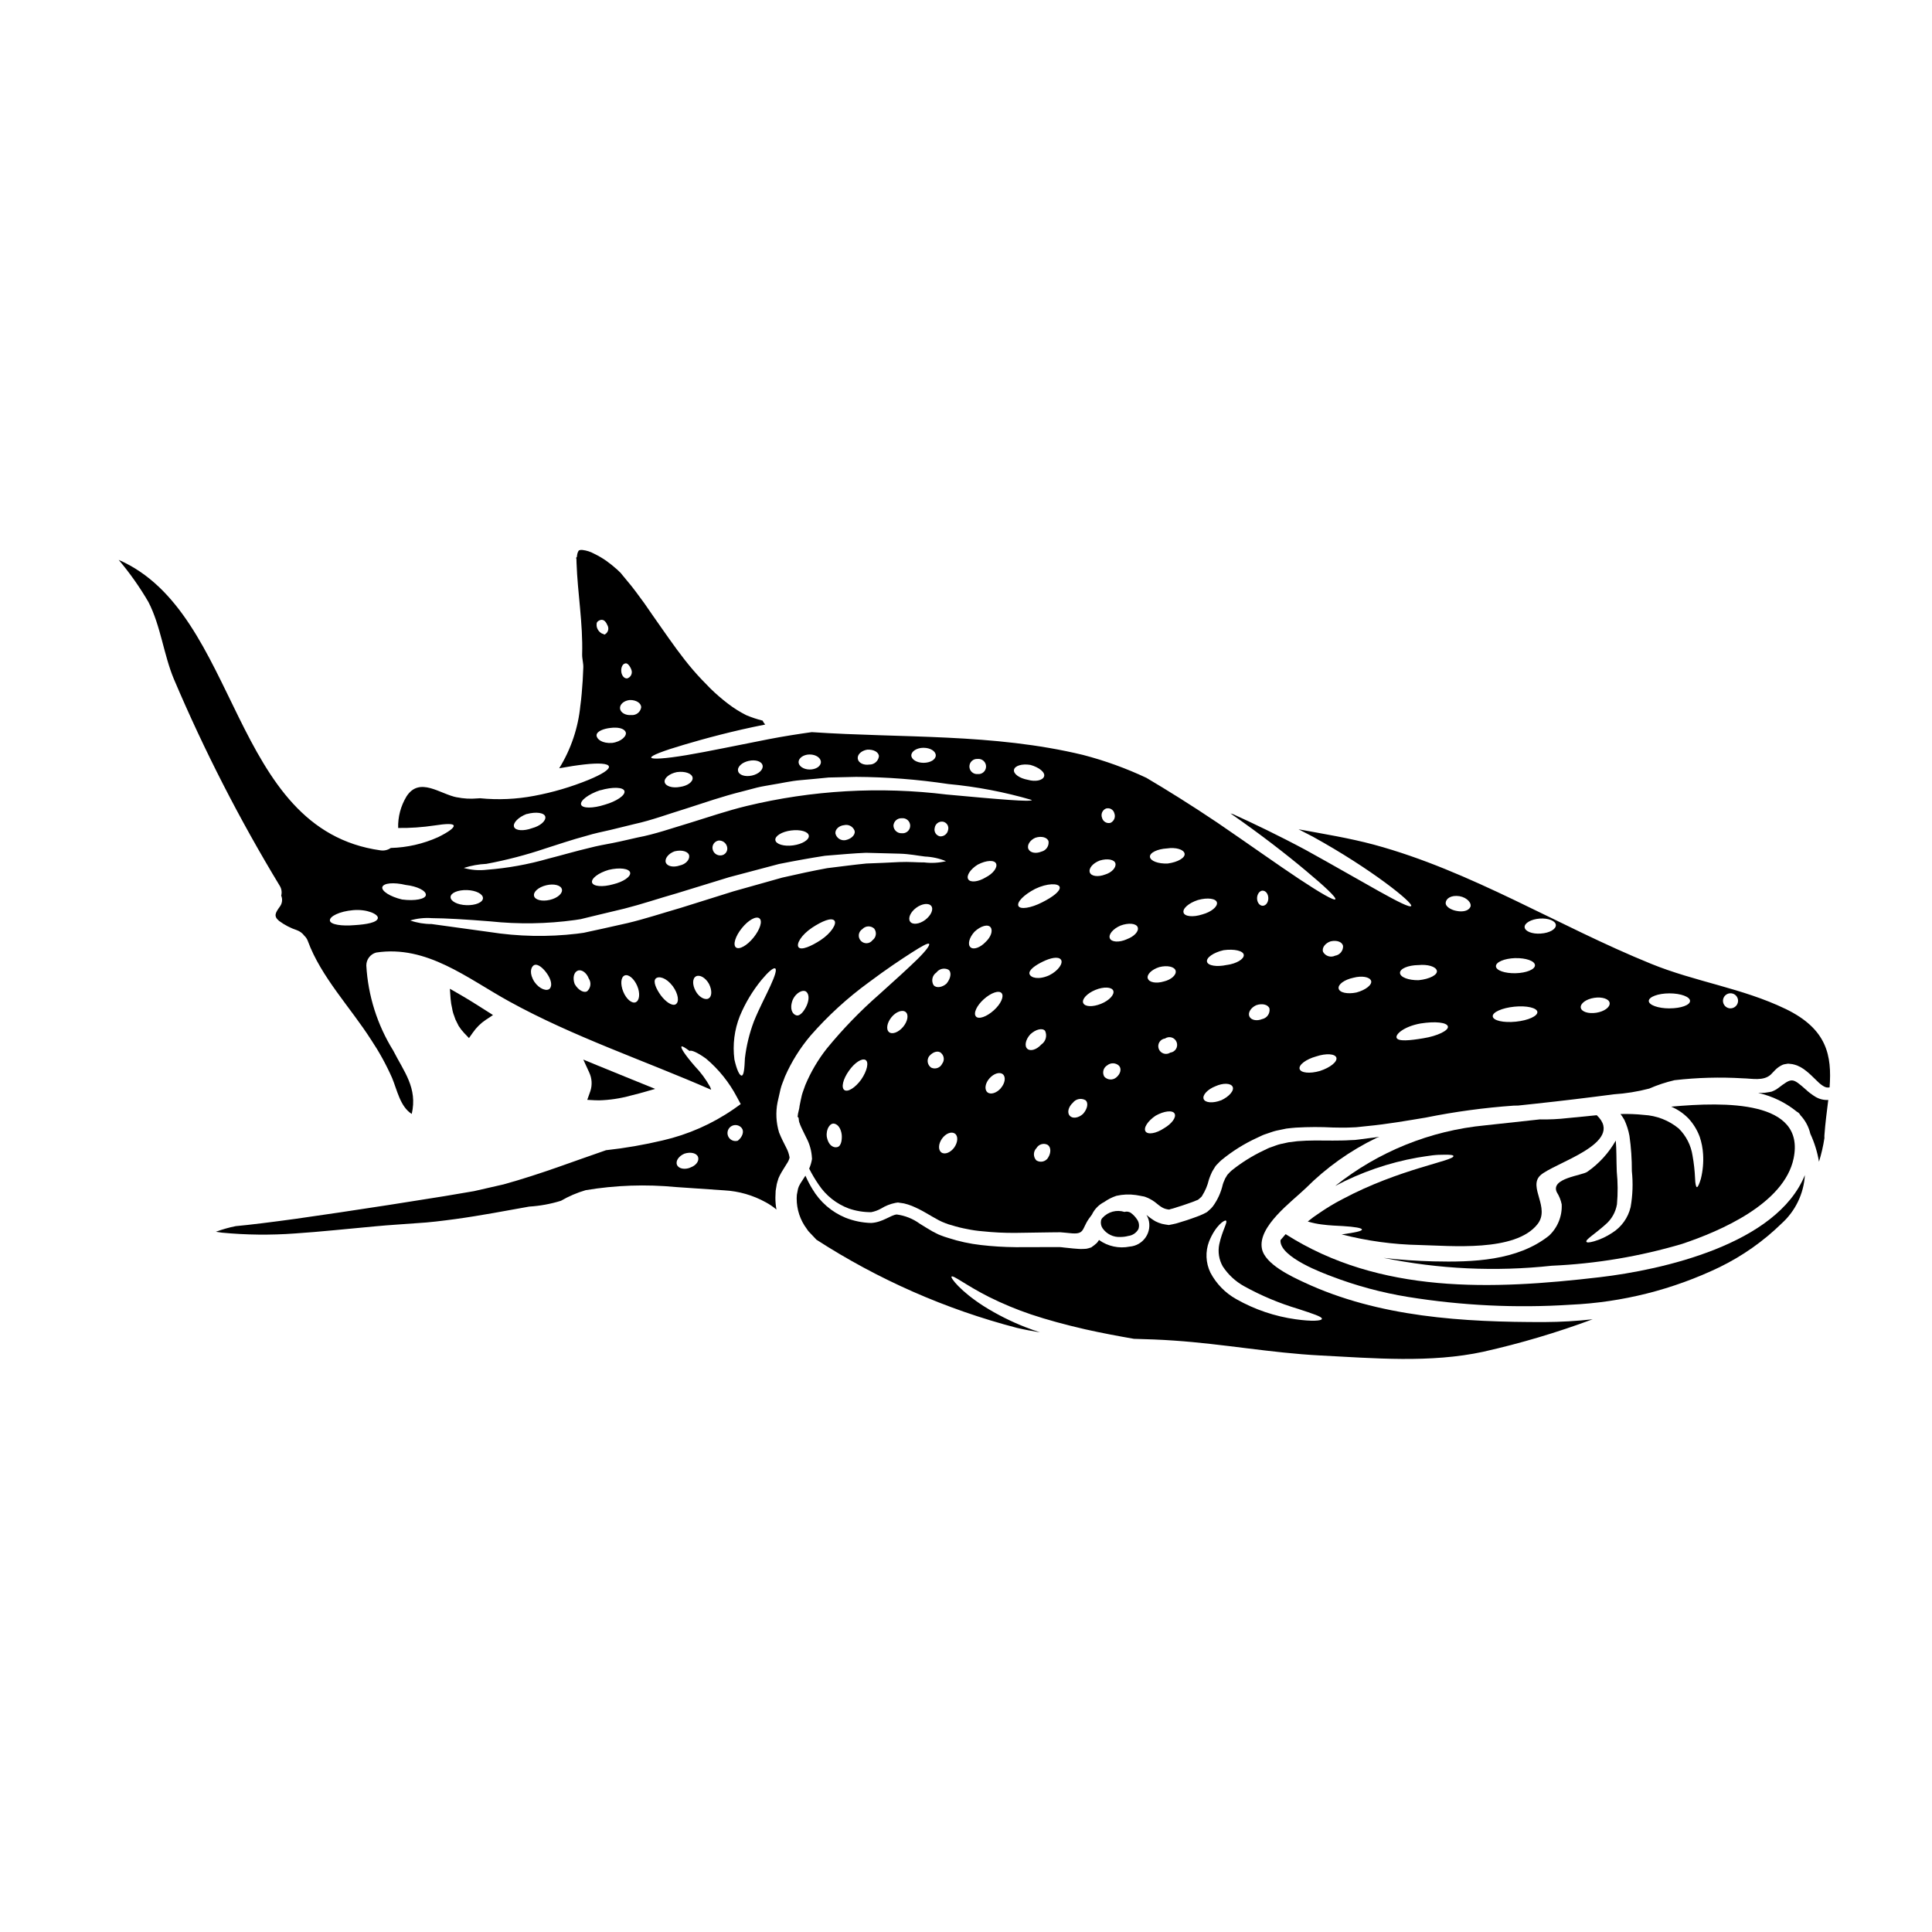 <?xml version="1.0" encoding="UTF-8"?>
<!-- Uploaded to: SVG Repo, www.svgrepo.com, Generator: SVG Repo Mixer Tools -->
<svg fill="#000000" width="800px" height="800px" version="1.1" viewBox="144 144 512 512" xmlns="http://www.w3.org/2000/svg">
 <g>
  <path d="m559.48 440.3c-2.457 0.289-4.934 0.406-7.406 0.352l-14.477 1.574c-14.531 1.383-28.344 6.961-39.754 16.062 6.836-3.629 14.195-6.164 21.812-7.519 1.469-0.234 2.789-0.449 3.938-0.59 1.145-0.141 2.152-0.164 2.981-0.164 1.633-0.047 2.578 0.07 2.602 0.332 0.262 1.305-14.219 3.312-29.52 11.496v-0.004c-2.106 1.094-4.133 2.32-6.078 3.668-1.043 0.676-2.047 1.414-3.008 2.203 1.215 0.367 2.457 0.633 3.715 0.785 2.082 0.285 4 0.332 5.582 0.426 3.172 0.188 5.066 0.523 5.066 0.926 0 0.402-1.824 0.789-4.996 1.227-0.117 0.023-0.262 0.023-0.395 0.047 6.742 1.742 13.668 2.688 20.629 2.82 8.164 0.188 25.41 1.938 31.277-5.512 3.457-4.375-2.508-9.816 0.73-12.918 3.41-3.262 22.781-8.562 14.977-15.969-2.801 0.262-5.383 0.543-7.676 0.758z"/>
  <path d="m440.96 471.81c0.695 0 1.387-0.094 2.059-0.273 1.129-0.141 2.121-0.812 2.668-1.805 0.316-0.891 0.168-1.875-0.395-2.629-0.453-0.68-1.027-1.27-1.691-1.738-0.488-0.277-1.07-0.348-1.609-0.195-2.082-0.66-4.359-0.043-5.824 1.574-0.211 0.215-0.348 0.492-0.395 0.785-0.117 0.688 0.031 1.391 0.414 1.969 1.078 1.555 2.887 2.43 4.773 2.312z"/>
  <path d="m569.46 468.52c1.617-1.371 2.699-3.273 3.051-5.367 0.254-2.891 0.238-5.797-0.051-8.684-0.117-3.004-0.047-5.797-0.262-8.211h0.004c-1.863 3.281-4.43 6.106-7.523 8.266-1.352 1.02-9.84 1.68-8.117 5.414l0.004 0.004c0.625 0.984 1.066 2.074 1.301 3.219 0.156 3.129-1.074 6.164-3.359 8.305-8.441 6.691-20.223 7.051-30.609 6.812-4.449-0.121-8.848-0.395-13.203-0.926 14.645 2.992 29.664 3.695 44.523 2.082 11.723-0.516 23.336-2.461 34.586-5.797 10.027-3.356 27.016-10.629 29.52-22.637 3.191-15.449-18.145-15.023-32.434-13.727v0.004c1.727 0.734 3.285 1.805 4.59 3.148 1.293 1.402 2.297 3.043 2.957 4.832 0.504 1.492 0.805 3.043 0.898 4.613 0.141 2.195-0.059 4.398-0.59 6.531-0.426 1.418-0.789 2.199-1.039 2.199s-0.449-0.879-0.496-2.363c-0.09-2.008-0.312-4.008-0.668-5.984-0.414-2.731-1.699-5.25-3.664-7.191-2.617-2.156-5.859-3.418-9.25-3.598-2.051-0.219-4.113-0.297-6.176-0.234 0.371 0.488 0.711 1.004 1.016 1.539 0.629 1.348 1.082 2.769 1.352 4.234 0.441 3.094 0.652 6.219 0.637 9.344 0.34 3.184 0.227 6.402-0.328 9.555-0.672 2.84-2.441 5.301-4.922 6.84-1.473 0.977-3.082 1.727-4.777 2.223-1.18 0.332-1.895 0.395-2.012 0.117-0.328-0.539 2.074-1.914 5.043-4.562z"/>
  <path d="m567.9 482.48c-28.48 3.336-58.254 4.496-83.199-11.414-0.453 0.523-0.902 1.043-1.352 1.574-0.395 4.566 11.922 8.988 13.414 9.555v0.004c6.598 2.531 13.441 4.379 20.414 5.508 14.215 2.293 28.641 2.984 43.012 2.059 13.711-0.617 27.16-4.008 39.527-9.961 6.047-2.949 11.582-6.844 16.398-11.543 3.676-3.301 5.902-7.918 6.195-12.848-7.477 18.414-37.918 25.133-54.41 27.066z"/>
  <path d="m264.36 413.22c0.188 0.652 0.453 1.281 0.789 1.871l0.395 0.789-0.004-0.004c0.441 0.691 0.945 1.336 1.504 1.93l1.242 1.297 1.031-1.469h0.004c0.922-1.332 2.086-2.481 3.434-3.379l1.898-1.254-1.914-1.219c-2.312-1.48-4.699-2.984-7.109-4.363l-2.41-1.387 0.199 2.754h0.004c0.066 0.824 0.199 1.641 0.395 2.441 0.102 0.684 0.281 1.352 0.543 1.992z"/>
  <path d="m299.63 435.47 1.941 0.105c0.371 0 0.742 0.027 1.109 0.027v0.004c2.859-0.074 5.699-0.5 8.457-1.262 0.789-0.191 1.574-0.395 2.344-0.598l4.148-1.18-6.336-2.566c-3.078-1.242-6.164-2.492-9.219-3.758l-3.492-1.441 1.574 3.43-0.004-0.004c0.723 1.535 0.832 3.289 0.309 4.902z"/>
  <path d="m489.64 483.86c-3.289-1.539-10.41-4.801-11.215-8.941-1.18-5.902 7.969-12.512 11.613-16.039h0.004c5.438-5.453 11.754-9.945 18.688-13.297 0.262-0.117 0.52-0.211 0.789-0.332-1.02 0.164-2.035 0.309-3.102 0.426l-2.176 0.285c-0.395 0.047-0.66 0.094-1.18 0.141l-1.18 0.047c-1.574 0.117-3.098 0.094-4.684 0.117-3.121-0.023-6.297-0.094-9.391 0.164l-2.316 0.289c-0.73 0.164-1.445 0.309-2.176 0.473-0.73 0.164-1.574 0.52-2.363 0.789l-0.613 0.211-0.094 0.047c-0.023 0-0.312 0.141-0.312 0.141l-1.133 0.547h-0.008c-2.984 1.422-5.797 3.184-8.375 5.25-0.324 0.277-0.621 0.578-0.898 0.898l-0.211 0.234-0.07 0.07-0.262 0.453v0.004c-0.215 0.293-0.383 0.621-0.5 0.969-0.176 0.355-0.316 0.73-0.426 1.113-0.469 2.07-1.355 4.027-2.602 5.746-0.305 0.406-0.664 0.773-1.062 1.09l-0.262 0.234-0.07 0.07-0.312 0.234-0.977 0.488c-1.137 0.543-1.941 0.754-2.863 1.113s-1.848 0.613-2.754 0.898c-0.496 0.141-0.852 0.285-1.465 0.449-0.613 0.164-1.254 0.262-1.871 0.395h-0.141c-0.59-0.094-1.18-0.164-1.75-0.309l0.004 0.004c-0.605-0.168-1.191-0.398-1.75-0.684-0.828-0.492-1.613-1.055-2.344-1.684 0.215 0.363 0.391 0.742 0.523 1.141 0.492 1.637 0.219 3.406-0.746 4.816-0.969 1.414-2.519 2.309-4.223 2.445-2.84 0.57-5.785-0.062-8.137-1.754-0.168 0.277-0.355 0.543-0.566 0.789-0.441 0.402-0.906 0.773-1.398 1.113l-0.094 0.07-0.094 0.023c-0.395 0.145-0.797 0.258-1.211 0.332l-0.789 0.047h0.004c-0.473 0.027-0.949 0.02-1.422-0.023-0.875-0.047-1.723-0.141-2.555-0.234l-1.156-0.117c-0.355-0.047-0.688-0.094-1.113-0.117h-2.293c-3.191 0.023-6.34 0.023-9.414 0.023l-0.004-0.004c-3.066-0.023-6.133-0.211-9.18-0.566-2.934-0.332-5.824-0.957-8.633-1.871-0.723-0.207-1.434-0.453-2.133-0.734-0.754-0.262-1.324-0.66-2.012-0.969-1.227-0.707-2.391-1.422-3.477-2.106h0.004c-1.789-1.297-3.871-2.125-6.059-2.414-1.574 0.117-3.738 2.106-6.812 2.246-2.328-0.062-4.625-0.535-6.789-1.395-3.668-1.512-6.738-4.18-8.754-7.594-0.695-1.137-1.312-2.32-1.848-3.543-0.496 0.789-0.969 1.469-1.301 2.012-0.234 0.359-0.309 0.617-0.473 0.902-0.047 0.117-0.07 0.234-0.117 0.355-0.023 0-0.047 0.117-0.047 0.117l-0.07 0.309-0.266 1.375-0.047 0.945 0.004-0.004c-0.016 2.918 0.922 5.758 2.676 8.09l0.309 0.449 0.07 0.094 0.164 0.188 0.852 0.898 1.16 1.23v0.004c16.355 10.566 34.293 18.457 53.137 23.371 2.035 0.477 4.07 0.855 6.106 1.18-1.254-0.395-2.484-0.855-3.668-1.305l-0.004 0.004c-3.926-1.52-7.695-3.41-11.258-5.652-6.148-3.938-8.801-7.477-8.516-7.809 0.395-0.52 3.856 2.316 9.914 5.371h-0.004c3.606 1.797 7.328 3.348 11.145 4.637 4.305 1.441 9.156 2.754 14.312 3.938 4.519 1.02 8.895 1.824 12.965 2.535 3.543 0.094 7.086 0.211 10.695 0.473 12.938 0.875 25.668 3.262 38.633 3.938 14.219 0.73 29.289 2.055 43.34-0.996l-0.004-0.004c9.82-2.207 19.477-5.078 28.91-8.586-4.219 0.469-8.461 0.715-12.707 0.734-21.508 0.047-43.969-1.277-63.723-10.504zm-2.223 9.77c-5.551-0.766-10.91-2.582-15.785-5.344-2.918-1.629-5.305-4.07-6.859-7.027-1.254-2.59-1.379-5.578-0.355-8.266 1.746-4.305 4.137-5.769 4.473-5.512 0.543 0.355-0.996 2.602-1.773 6.269-0.41 1.996-0.082 4.07 0.918 5.844 1.434 2.195 3.383 4.008 5.68 5.273 4.547 2.516 9.355 4.531 14.336 6.012 3.883 1.277 6.34 2.059 6.269 2.625-0.07 0.566-2.715 0.719-6.902 0.125z"/>
  <path d="m617.18 411.37c-11.414-5.512-23.961-7.191-35.605-11.945-24.676-10.008-47.625-24.582-73.477-31.582-6.531-1.75-13.273-2.836-19.969-4.07 1.254 0.637 2.508 1.277 3.762 1.941 15.543 8.566 26.641 17.555 26.094 18.383-0.684 0.992-12.797-6.484-27.984-14.859-7.285-3.902-14.051-7.121-19.164-9.445-0.262-0.094-0.52-0.164-0.754-0.234 8.023 5.562 14.957 10.977 19.871 15.094 5.203 4.328 8.234 7.215 7.922 7.664-0.312 0.449-3.973-1.656-9.605-5.391s-13.203-9.133-21.648-14.906c-6.93-4.66-13.438-8.707-18.762-11.852v-0.008c-5.426-2.555-11.082-4.598-16.887-6.106-23.848-5.746-47.789-4.402-71.848-6.031-3.543 0.496-7.379 1.086-11.414 1.867-8.469 1.656-16.156 3.289-21.809 4.234-5.652 0.945-9.207 1.16-9.324 0.641-0.117-0.52 3.219-1.797 8.707-3.41 5.418-1.609 12.965-3.668 21.508-5.344l-0.004 0.004c-0.285-0.309-0.52-0.66-0.691-1.043-1.477-0.371-2.922-0.852-4.328-1.441-1.734-0.875-3.383-1.914-4.922-3.102-1.609-1.23-3.141-2.555-4.59-3.973-1.535-1.574-3.074-3.125-4.566-4.875-2.981-3.453-5.746-7.402-8.613-11.496-1.418-2.035-2.887-4.094-4.328-6.219-1.539-2.082-2.914-4.047-4.723-6.152l-1.301-1.574-0.164-0.211-0.047-0.07-0.309-0.285 0.004-0.004c-0.203-0.215-0.414-0.422-0.641-0.613-0.934-0.84-1.914-1.629-2.934-2.359-1.023-0.707-2.098-1.332-3.215-1.871-0.941-0.516-1.969-0.844-3.031-0.973-0.293-0.043-0.594-0.02-0.875 0.07-0.07 0-0.047 0.094-0.141 0.07-0.02 0.105-0.078 0.199-0.164 0.262-0.023 0.129-0.07 0.25-0.145 0.359-0.098 0.355-0.16 0.719-0.188 1.086l-0.234 0.262v-0.004c0.035 0.043 0.066 0.094 0.094 0.145l0.023 0.211s0.023 0.879 0.023 0.902c0.285 8.184 1.723 15.992 1.488 24.293-0.023 1.18 0.355 2.363 0.309 3.481s-0.117 2.344-0.164 3.481c-0.164 2.246-0.309 4.449-0.613 6.602l-0.004-0.004c-0.57 5.898-2.488 11.59-5.606 16.629 2.508-0.449 4.777-0.809 6.719-1.02 3.805-0.426 6.266-0.262 6.453 0.547s-1.867 2.082-5.391 3.543c-4.641 1.891-9.457 3.312-14.383 4.234-4.738 0.906-9.586 1.121-14.387 0.641-0.234 0.023-0.473 0.023-0.73 0.047-1.812 0.16-3.637 0.059-5.418-0.309l0.141 0.047c-4.543-0.828-10.031-5.676-13.508-0.211h0.004c-1.504 2.504-2.262 5.383-2.18 8.305 3.215 0.039 6.426-0.184 9.605-0.66 3.074-0.477 4.969-0.547 5.117 0.023 0.148 0.57-1.301 1.676-4.141 3.074-3.949 1.773-8.211 2.746-12.535 2.859-0.785 0.551-1.75 0.777-2.699 0.637-40.086-5.566-37.023-62.832-69.41-76.984 2.941 3.481 5.574 7.207 7.871 11.145 3.285 6.363 4.019 13.891 6.766 20.469v-0.004c8.027 18.902 17.398 37.203 28.043 54.762 0.484 0.777 0.625 1.719 0.391 2.606 0.414 0.98 0.266 2.113-0.391 2.953-1.09 1.539-1.727 2.461-0.188 3.738h-0.004c1.453 1.078 3.062 1.918 4.777 2.484 0.766 0.285 1.434 0.785 1.918 1.441 0.426 0.391 0.75 0.879 0.945 1.422 3.481 9.484 11.332 17.648 16.75 26.145v-0.004c2.152 3.219 4.019 6.613 5.582 10.148 1.328 3.191 2.129 7.594 5.203 9.531 1.574-6.906-2.035-11.145-4.922-16.82l0.004 0.004c-4.219-6.793-6.668-14.539-7.121-22.523-0.008-1.598 1.059-3.004 2.602-3.43 13.438-2.059 24.156 6.836 35.25 12.941 17.031 9.391 35.699 15.613 53.531 23.418-0.07-0.27-0.164-0.535-0.285-0.785-1.102-1.98-2.453-3.809-4.019-5.441-2.625-3.008-3.879-4.969-3.543-5.231 0.188-0.164 0.898 0.266 2.129 1.18 0.395-0.309 1.988 0.309 4.375 2.035 3.363 2.836 6.141 6.301 8.184 10.195l0.996 1.848-1.895 1.352v-0.004c-5.668 3.91-12.023 6.715-18.734 8.266-4.965 1.18-9.996 2.051-15.07 2.606-8.094 2.754-17.152 6.297-27.137 9.055-2.648 0.59-5.273 1.203-7.852 1.793-2.652 0.449-5.277 0.902-7.832 1.328-5.086 0.789-9.957 1.574-14.617 2.316-9.344 1.445-17.742 2.695-24.797 3.691-6.555 0.898-11.949 1.574-15.898 1.938-1.789 0.359-3.547 0.855-5.254 1.492 0.523 0.094 1.066 0.164 1.574 0.234 6.449 0.621 12.938 0.691 19.398 0.215 6.836-0.449 13.91-1.227 21.312-1.895 3.715-0.355 7.285-0.543 10.883-0.828 3.477-0.188 6.906-0.637 10.289-1.086 6.766-0.926 13.32-2.199 19.59-3.312h0.004c2.852-0.176 5.668-0.691 8.398-1.539 2.062-1.199 4.262-2.141 6.555-2.812 7.891-1.316 15.922-1.594 23.891-0.828 4.543 0.309 8.871 0.59 12.824 0.875 3.848 0.207 7.602 1.285 10.977 3.148 1.016 0.547 1.973 1.195 2.859 1.938-0.191-1.047-0.285-2.109-0.281-3.172l0.07-1.797 0.234-1.395 0.047-0.332 0.004 0.004c0.043-0.211 0.098-0.418 0.164-0.621l0.309-0.992h-0.004c0.242-0.559 0.52-1.105 0.832-1.633 0.59-1.016 1.109-1.75 1.535-2.484v0.004c0.266-0.418 0.457-0.871 0.57-1.352-0.141-0.895-0.43-1.758-0.855-2.555-0.566-1.156-1.301-2.484-1.941-4.117h0.004c-0.785-2.594-0.922-5.336-0.395-7.992 0.262-1.18 0.52-2.316 0.789-3.481 0.27-1.16 0.789-2.199 1.16-3.285v-0.004c1.727-3.945 4.023-7.621 6.812-10.906 4.602-5.258 9.777-9.988 15.426-14.102 4.723-3.543 8.637-6.129 11.355-7.871 2.719-1.742 4.352-2.648 4.613-2.316 0.262 0.332-0.789 1.797-3.148 4.117-2.363 2.316-5.867 5.492-10.152 9.344v-0.004c-4.992 4.375-9.613 9.156-13.816 14.293-2.32 2.945-4.231 6.191-5.68 9.652-0.285 0.898-0.684 1.773-0.922 2.695-0.234 0.922-0.395 1.848-0.59 2.789-0.07 0.949-0.473 1.895-0.52 2.844l-0.074 0.07c0.027 0.047 0.168 0.094 0.168 0.094l0.094 0.094 0.07 0.211 0.094 0.789c0.094 0.496 0.234 0.566 0.285 0.879 0.426 1.039 1.039 2.223 1.703 3.594h0.004c0.859 1.641 1.348 3.449 1.441 5.297l0.023 0.168-0.023 0.164v0.004c-0.141 0.848-0.387 1.672-0.734 2.461 0.738 1.465 1.578 2.879 2.508 4.234 1.93 2.902 4.727 5.121 7.992 6.336 1.914 0.66 3.922 0.988 5.941 0.973 0.914-0.176 1.789-0.496 2.602-0.949 1.168-0.73 2.457-1.242 3.809-1.512l0.613-0.094c0.094 0 0.332 0.023 0.309 0.023 0.07 0.023 0.188 0.047 0.188 0.047l0.238 0.023 0.922 0.141h0.004c0.719 0.168 1.422 0.387 2.106 0.664 1.27 0.527 2.504 1.145 3.691 1.844 1.133 0.66 2.269 1.324 3.406 1.941 0.543 0.285 1.105 0.539 1.68 0.754 0.59 0.246 1.199 0.441 1.82 0.594 1.316 0.418 2.66 0.75 4.019 0.996 1.352 0.285 2.719 0.484 4.094 0.59 2.914 0.309 5.848 0.453 8.777 0.426l9.344-0.141 2.508-0.023c0.395 0.023 0.832 0.07 1.305 0.117l1.203 0.117c3.977 0.449 3.125-0.992 4.973-3.711 0.285-0.395 0.59-0.832 0.898-1.23l-0.004-0.004c0.684-1.43 1.824-2.594 3.242-3.309 0.984-0.699 2.07-1.25 3.219-1.633 1.691-0.387 3.438-0.461 5.156-0.215l1.207 0.211 0.59 0.117 0.309 0.047 0.07 0.023 0.332 0.094 0.117 0.047v0.004c0.383 0.133 0.758 0.301 1.113 0.496 0.445 0.227 0.871 0.492 1.273 0.789 1.75 1.441 2.363 1.867 3.832 2.031l0.188-0.07 0.211-0.07 0.473-0.117c0.312-0.07 0.832-0.262 1.254-0.395 0.875-0.262 1.75-0.543 2.602-0.852 0.852-0.309 1.824-0.613 2.363-0.879l0.496-0.188h0.008c0.102-0.062 0.195-0.133 0.281-0.215 0.289-0.285 0.832-0.66 0.855-0.875v0.004c0.824-1.297 1.43-2.727 1.781-4.223 0.156-0.488 0.336-0.973 0.543-1.441 0.199-0.508 0.453-0.992 0.758-1.441l0.426-0.688v-0.004c0.062-0.09 0.137-0.176 0.211-0.258l0.047-0.07 0.121-0.117 0.238-0.238c0.312-0.352 0.652-0.684 1.016-0.992 2.879-2.367 6.055-4.352 9.445-5.902l1.207-0.566 0.309-0.141 0.047-0.02 0.234-0.094 0.141-0.047 0.613-0.211c0.832-0.266 1.574-0.57 2.465-0.789l2.719-0.566c0.875-0.117 1.723-0.188 2.602-0.262l0.004 0.004c3.246-0.188 6.5-0.195 9.746-0.027 1.539 0.023 3.027 0.07 4.473 0l1.09-0.047c0.348 0 0.691-0.023 1.039-0.07 0.73-0.094 1.469-0.164 2.199-0.234 5.797-0.547 10.977-1.492 15.875-2.293v-0.004c7.664-1.547 15.422-2.598 23.223-3.148 0.395 0 0.789-0.023 1.18-0.023 1.465-0.164 2.957-0.332 4.426-0.473 7-0.754 13.98-1.59 20.938-2.508h-0.004c3.164-0.203 6.301-0.711 9.367-1.512 2.168-0.949 4.414-1.691 6.719-2.227 6.008-0.691 12.066-0.859 18.105-0.496 2.461 0.047 5.445 0.789 7.402-0.992l1.18-1.23h0.004c0.578-0.594 1.27-1.066 2.035-1.395 0.246-0.078 0.496-0.137 0.754-0.168l0.395-0.07 0.188-0.023h0.094l0.238 0.023 0.828 0.094h0.004c0.422 0.09 0.84 0.211 1.25 0.359l0.949 0.449c0.539 0.309 1.055 0.664 1.539 1.062 0.922 0.734 1.652 1.492 2.344 2.152 1.348 1.398 2.555 2.269 3.356 2.176 0.07 0 0.285-0.023 0.285 0l0.141-0.047c0.613-8.418-0.633-15.445-11.68-20.789zm-379.27-22.191c-3.336 0.285-6.363-0.141-6.484-1.227-0.117-1.086 2.508-2.438 6.195-2.754 3.688-0.32 6.742 1.113 6.508 2.152-0.215 1.117-2.91 1.625-6.219 1.828zm128.08 58.789c-1.016 0.332-2.461-0.332-2.887-2.754-0.234-2.106 0.945-3.668 1.988-3.434 1.109 0.215 1.797 1.492 1.969 2.891 0.113 1.047-0.027 2.953-1.07 3.293zm6.246-17.887c-1.574 2.176-3.574 3.434-4.473 2.789-0.898-0.641-0.355-2.91 1.203-5.086 1.492-2.152 3.457-3.43 4.402-2.887 0.945 0.547 0.453 2.863-1.133 5.184zm11.094-13.945c-1.23 1.469-2.91 2.082-3.738 1.375-0.832-0.707-0.543-2.461 0.66-3.938 1.203-1.477 2.914-2.082 3.762-1.375 0.852 0.711 0.547 2.457-0.684 3.938zm38.539-49.199c0.176 1.27-0.645 2.461-1.895 2.754-1.469 0.613-2.981 0.309-3.43-0.688-0.449-0.996 0.395-2.363 1.82-2.981 1.609-0.547 3.172-0.121 3.504 0.914zm-4.801-20.227c2.391 0.664 4 2.035 3.617 3.078-0.383 1.043-2.293 1.441-4.281 0.875-2.223-0.395-3.879-1.574-3.688-2.648 0.188-1.078 2.125-1.68 4.352-1.305zm-13.98-1.574v-0.004c0.566-0.059 1.133 0.121 1.559 0.504 0.426 0.383 0.668 0.926 0.668 1.496 0 0.574-0.242 1.117-0.668 1.5-0.426 0.379-0.992 0.562-1.559 0.5-0.562 0.051-1.117-0.137-1.535-0.52-0.414-0.379-0.652-0.918-0.652-1.48s0.238-1.098 0.652-1.48c0.418-0.379 0.973-0.566 1.535-0.52zm-14.34-2.961c1.797 0 3.242 0.902 3.242 2.012s-1.445 1.969-3.242 1.969c-1.797 0-3.238-0.898-3.238-1.969s1.438-2.016 3.238-2.016zm-14.926 0.5c1.723-0.117 3.121 0.684 3.098 1.793-0.18 1.254-1.266 2.18-2.531 2.152-1.574 0.234-2.934-0.473-3.074-1.574s0.969-2.121 2.508-2.375zm-15.234 1.273c1.633 0 2.957 0.902 2.957 2.012 0 1.109-1.324 1.969-2.957 1.969-1.633 0-2.957-0.898-2.957-1.969 0-1.07 1.32-2.016 2.953-2.016zm-16.18 1.703c1.797-0.426 3.453 0.117 3.688 1.203 0.234 1.086-1.016 2.273-2.812 2.676s-3.453-0.117-3.688-1.207c-0.242-1.09 1.012-2.273 2.809-2.676zm-18.977 2.957c2.152-0.285 3.977 0.395 4.117 1.492 0.141 1.098-1.371 2.176-3.332 2.438-2.035 0.395-3.856-0.188-4.07-1.254-0.215-1.07 1.25-2.277 3.281-2.68zm-13.723-28.789c0.477-0.191 1.18 0.543 1.574 1.574 0.207 0.457 0.211 0.98 0.008 1.438s-0.594 0.805-1.07 0.953c-0.758 0.094-1.469-0.707-1.574-1.793-0.105-1.086 0.328-2.055 1.062-2.176zm1.207 9.699c1.68-0.047 3.027 0.828 3.004 1.941-0.191 1.258-1.332 2.152-2.602 2.035-1.539 0.141-2.887-0.641-3.004-1.727-0.117-1.09 1.039-2.113 2.602-2.254zm-7.738-21.23c0.926-0.188 1.445 0.57 1.895 1.609 0.367 0.871-0.02 1.875-0.875 2.273-0.047 0.023-0.117-0.023-0.234-0.117-0.117-0.094-0.395-0.094-0.543-0.211v-0.004c-0.438-0.25-0.793-0.617-1.02-1.062-0.246-0.438-0.348-0.945-0.285-1.445-0.023-0.445 0.402-0.871 1.062-1.043zm-1.086 30.59c0-1.137 2.059-1.797 3.691-1.969 1.844-0.234 3.57 0.047 4.019 1.09 0.43 0.969-1.133 2.578-3.594 2.887-2.637 0.176-4.094-0.988-4.117-2.027zm0.992 14.562c3.312-0.969 6.176-0.852 6.41 0.238 0.234 1.09-2.082 2.672-5.203 3.57-3.148 1.02-5.988 1.02-6.297-0.023-0.309-1.039 1.945-2.777 5.09-3.82zm-19.492 6.297c2.484-0.684 4.723-0.355 4.922 0.73 0.195 1.086-1.352 2.441-3.504 3.008-2.246 0.828-4.398 0.684-4.777-0.332-0.383-1.012 1.113-2.59 3.359-3.441zm-15.836 20.145c2.391 0.07 4.258 1.043 4.234 2.152s-1.969 1.918-4.352 1.848c-2.387-0.07-4.258-1.043-4.234-2.152 0.02-1.113 1.988-1.918 4.352-1.848zm-22.434-0.789c0.285-1.09 3.051-1.328 6.199-0.57 3.004 0.336 5.391 1.516 5.344 2.629-0.047 1.113-2.887 1.676-6.316 1.227-3.152-0.746-5.492-2.238-5.231-3.301zm44.379 26.898c-0.754 0.789-2.719 0.164-4.066-1.773-1.422-2.199-1.02-3.938-0.094-4.449 1.016-0.496 2.531 0.945 3.406 2.223 1.035 1.449 1.508 3.156 0.746 3.984zm10.031 0.59c-0.789 0.73-2.438-0.047-3.434-1.797-0.59-1.574-0.234-3.121 0.789-3.543 1.023-0.422 2.344 0.52 2.934 2.055h-0.004c0.695 1.02 0.574 2.391-0.289 3.269zm12.754 3.027c-1.02 0.426-2.512-0.828-3.312-2.789-0.805-1.965-0.66-3.883 0.355-4.305 1.016-0.426 2.508 0.828 3.336 2.754 0.828 1.93 0.629 3.898-0.387 4.324zm10.629 0.52c-0.945 0.594-2.695-0.59-4.023-2.391-1.133-1.574-2.125-3.641-1.301-4.426 0.789-0.707 2.754-0.262 4.496 2.035 1.5 2.047 1.754 4.199 0.812 4.766zm8.566-1.465c-1.016 0.395-2.508-0.496-3.332-2.035-0.902-1.633-0.879-3.363 0.094-3.883 0.973-0.52 2.508 0.332 3.43 1.969 0.898 1.734 0.824 3.512-0.211 3.941zm-4.723 44.762c-1.516 0.613-3.098 0.309-3.543-0.711-0.445-1.02 0.453-2.344 1.969-2.981 1.656-0.543 3.289-0.141 3.621 0.922 0.324 1.062-0.582 2.254-2.074 2.754zm12.633-7.148h-0.004c-0.75 0.254-1.582 0.066-2.148-0.484-0.57-0.547-0.785-1.371-0.559-2.129 0.227-0.758 0.859-1.328 1.637-1.473 0.777-0.148 1.574 0.152 2.062 0.777 0.664 0.832 0.215 2.324-1.012 3.293zm8.605-41.082c-1.133 2.531-2.934 5.844-4.426 9.531h0.004c-1.176 3.129-1.969 6.387-2.363 9.703-0.117 2.754-0.285 4.566-0.852 4.613-0.566 0.047-1.328-1.539-1.941-4.305h0.004c-0.5-3.887 0-7.836 1.445-11.477 1.438-3.453 3.375-6.68 5.746-9.578 1.797-2.152 3.148-3.312 3.621-3.031 0.473 0.281-0.074 2.012-1.238 4.543zm-7.594-15.23c1.703-2.129 3.785-3.289 4.66-2.582 0.875 0.707 0.141 2.961-1.574 5.09s-3.805 3.285-4.66 2.602c-0.852-0.688-0.152-2.988 1.578-5.113zm17.152 20.582c-0.523 1.133-1.633 2.836-2.723 2.531-1.016-0.285-1.867-1.68-0.969-4.07 0.945-2.106 2.863-2.863 3.644-2.152 0.828 0.773 0.664 2.312 0.051 3.688zm3.734-17.414c-2.531 1.656-5.18 2.789-5.863 1.895-0.664-0.832 0.66-3.219 3.594-5.184 2.695-1.77 5.062-2.719 5.867-1.914 0.812 0.805-0.828 3.379-3.594 5.199zm13.746 0.023 0.004-0.004c-0.363 0.484-0.918 0.785-1.523 0.816-0.602 0.031-1.188-0.211-1.594-0.652-0.41-0.445-0.598-1.051-0.52-1.648 0.082-0.598 0.426-1.129 0.938-1.445 0.398-0.434 0.949-0.691 1.531-0.719 0.586-0.027 1.16 0.18 1.594 0.574 0.355 0.465 0.512 1.051 0.43 1.629-0.078 0.578-0.387 1.098-0.855 1.445zm-1.625-20.316c-3.195 0.309-6.691 0.789-10.387 1.23-3.715 0.684-7.871 1.574-11.922 2.508-4.141 1.156-8.453 2.371-12.941 3.641-4.496 1.398-9.133 2.863-13.887 4.352-4.824 1.398-9.555 2.957-14.121 4.047-2.293 0.52-4.543 1.016-6.766 1.516-1.09 0.234-2.199 0.473-3.266 0.707l-1.609 0.355-1.723 0.234-0.008 0.004c-7.758 0.922-15.609 0.77-23.328-0.449-6.453-0.898-11.664-1.609-15.281-2.106-1.922 0.008-3.836-0.309-5.652-0.945 1.848-0.547 3.777-0.758 5.703-0.617 3.688 0.023 9.055 0.336 15.52 0.855 7.465 0.793 14.996 0.672 22.434-0.355l1.516-0.234 1.609-0.395c1.062-0.262 2.152-0.52 3.262-0.789 2.199-0.543 4.449-1.062 6.719-1.609 4.566-1.156 9.086-2.695 13.84-4.047 4.754-1.465 9.414-2.91 13.91-4.277 4.594-1.207 9.012-2.391 13.227-3.504 4.375-0.875 8.305-1.574 12.164-2.176 3.902-0.309 7.57-0.66 10.879-0.789 3.289 0.094 6.269 0.164 8.895 0.234 2.625 0.07 4.852 0.543 6.691 0.754l-0.004 0.004c1.93 0.078 3.828 0.496 5.609 1.234-1.871 0.453-3.812 0.566-5.727 0.328-1.82 0.023-4.019-0.211-6.602-0.094-2.582 0.121-5.516 0.281-8.754 0.383zm-88.078 8.605c-0.262-1.09 1.18-2.344 3.215-2.836 2.035-0.496 3.906-0.023 4.164 1.062 0.262 1.086-1.18 2.344-3.219 2.812-2.039 0.473-3.898 0.023-4.16-1.039zm15.375-3.543c-0.309-1.062 1.656-2.578 4.426-3.383 2.867-0.688 5.394-0.355 5.656 0.707s-1.75 2.461-4.496 3.121c-2.769 0.789-5.254 0.59-5.586-0.453zm21.906-8.301c1.969-0.477 3.715 0.094 3.832 1.203 0.117 1.109-0.996 2.246-2.484 2.555-1.703 0.59-3.363 0.234-3.715-0.789-0.352-1.02 0.688-2.387 2.367-2.977zm10.031-0.57h0.004c-0.102-0.512 0.012-1.039 0.309-1.469 0.297-0.426 0.75-0.715 1.266-0.805 1.066-0.078 2.031 0.637 2.269 1.684 0.129 0.508 0.031 1.051-0.273 1.484-0.301 0.43-0.777 0.707-1.301 0.762-1.078 0.129-2.07-0.598-2.269-1.664zm16.629-2.391c-0.141-1.086 1.727-2.246 4.188-2.555 2.461-0.309 4.543 0.285 4.684 1.375 0.141 1.09-1.727 2.246-4.164 2.578-2.434 0.328-4.559-0.316-4.703-1.406zm15.922-1.75c-0.117-1.109 0.969-2.102 2.363-2.223v-0.004c1.086-0.234 2.188 0.316 2.648 1.328 0.473 0.992-0.566 2.269-2.293 2.648-1.234 0.246-2.438-0.535-2.715-1.758zm15.379-2.078c0.031-0.555 0.281-1.074 0.691-1.441 0.414-0.371 0.957-0.559 1.512-0.527 0.566-0.066 1.133 0.109 1.562 0.492 0.426 0.379 0.672 0.922 0.672 1.492s-0.246 1.117-0.672 1.496c-0.43 0.379-0.996 0.559-1.562 0.492-0.562 0.031-1.109-0.164-1.523-0.543-0.418-0.379-0.66-0.91-0.68-1.469zm14.477 1.18c-0.191 1.008-1.102 1.719-2.129 1.656-0.492-0.098-0.926-0.391-1.191-0.816-0.27-0.426-0.352-0.945-0.223-1.43 0.141-1.039 1.082-1.773 2.125-1.656 0.5 0.074 0.945 0.367 1.219 0.797 0.273 0.426 0.344 0.953 0.199 1.441zm-0.395 40.668c-1.18 1.039-2.695 1.254-3.434 0.449h0.004c-0.699-1.145-0.375-2.637 0.734-3.383 0.715-0.965 2.012-1.293 3.098-0.789 0.965 0.52 0.809 2.246-0.406 3.715zm-5.684-16.863c-1.535 1.133-3.332 1.348-3.973 0.449-0.637-0.898 0.07-2.531 1.605-3.668 1.535-1.137 3.336-1.348 4-0.473 0.66 0.875-0.07 2.512-1.633 3.691zm1.656 39.176c-0.484-0.312-0.824-0.805-0.945-1.371-0.121-0.562-0.008-1.152 0.309-1.633 1.039-1.305 2.555-1.656 3.285-0.832 0.762 0.73 0.852 1.918 0.211 2.758-0.504 1.074-1.773 1.551-2.859 1.066zm6.082 21.102c-0.996 1.375-2.508 1.969-3.41 1.352-0.902-0.617-0.852-2.269 0.141-3.668 0.992-1.398 2.508-1.969 3.41-1.348s0.828 2.258-0.141 3.652zm6.269-74.969c2.223-1.156 4.375-1.25 4.801-0.234 0.426 1.016-0.789 2.648-2.754 3.644-1.969 1.203-4.066 1.441-4.637 0.496-0.57-0.949 0.594-2.711 2.59-3.918zm-1.996 21.918c-0.809-0.734-0.332-2.578 1.086-4.117 1.633-1.539 3.543-2.059 4.234-1.18 0.691 0.879 0.117 2.582-1.301 3.906-1.434 1.508-3.234 2.144-4.019 1.391zm1.465 18.359c-0.754-0.809 0.164-2.863 2.059-4.566s4-2.461 4.723-1.633c0.723 0.828-0.164 2.863-2.059 4.566-1.895 1.703-4.004 2.457-4.738 1.633zm6.578 19.02c-1.156 1.305-2.754 1.773-3.57 1.043-0.816-0.73-0.594-2.363 0.566-3.668 1.16-1.309 2.754-1.797 3.574-1.062 0.816 0.734 0.551 2.379-0.59 3.684zm-14.258-77.832c-17.773-2.195-35.801-1.164-53.207 3.051-5.062 1.23-9.957 2.914-14.711 4.375-4.848 1.445-9.531 3.102-14.027 3.938-2.269 0.496-4.328 1.016-6.625 1.469-2.082 0.395-4.117 0.754-6.082 1.273-3.938 0.926-7.57 2.012-10.953 2.863h-0.004c-5.348 1.543-10.84 2.535-16.391 2.957-2.031 0.238-4.09 0.078-6.059-0.477 1.938-0.625 3.953-0.992 5.988-1.086 5.316-0.992 10.559-2.359 15.684-4.094 3.309-1.039 6.906-2.293 10.906-3.356 1.988-0.617 4.094-1.043 6.269-1.539 1.969-0.449 4.231-1.062 6.43-1.574 4.543-0.992 8.918-2.648 13.648-4.09 4.781-1.539 9.656-3.242 14.906-4.543 1.305-0.336 2.602-0.688 3.883-1.02 1.441-0.355 2.602-0.496 3.938-0.754 2.559-0.395 4.996-0.996 7.551-1.207 2.555-0.211 5.062-0.473 7.5-0.707 2.438-0.07 4.824-0.117 7.168-0.164l-0.004-0.004c8.203 0.039 16.395 0.672 24.508 1.891 7.508 0.699 14.934 2.117 22.168 4.234-0.082 0.574-8.691-0.164-22.484-1.438zm18.926 29.52c-0.496-0.996 1.469-3.004 4.473-4.543 3.125-1.516 6.199-1.516 6.461-0.473s-1.824 2.648-4.684 4.07c-2.938 1.504-5.777 1.941-6.25 0.949zm2.363 37.852c-0.828-0.734-0.473-2.461 0.789-3.832 1.465-1.375 3.262-1.773 3.938-0.898h-0.008c0.586 1.285 0.156 2.805-1.016 3.594-1.242 1.379-2.894 1.875-3.703 1.141zm5.512 28.859h-0.004c-0.32 0.512-0.828 0.875-1.414 1.008-0.59 0.133-1.203 0.027-1.711-0.297-0.863-0.926-0.844-2.363 0.047-3.266 0.594-1.008 1.863-1.391 2.91-0.875 0.93 0.547 1.023 2.086 0.152 3.434zm0.273-48.328c-2.812 1.254-4.871 0.66-5.203-0.332-0.336-1.09 1.699-2.414 3.5-3.289 2.059-1.016 4.094-1.441 4.801-0.566 0.711 0.875-0.578 2.934-3.098 4.188zm15.035-44.195c0.469-0.148 0.977-0.098 1.402 0.145 0.43 0.242 0.734 0.652 0.848 1.129 0.367 0.977-0.078 2.066-1.02 2.508-0.473 0.125-0.977 0.059-1.402-0.191-0.422-0.25-0.727-0.656-0.848-1.129-0.375-0.961 0.074-2.051 1.02-2.461zm-1.633 13.777c2.059-0.641 3.938-0.266 4.164 0.789 0.227 1.051-0.973 2.391-2.719 2.91-1.848 0.711-3.691 0.496-4.07-0.543-0.379-1.043 0.758-2.449 2.625-3.156zm-4.449 67.16c-1.207 1.09-2.754 1.305-3.504 0.473-0.746-0.832-0.355-2.363 0.832-3.453 0.785-1.016 2.191-1.309 3.312-0.688 0.879 0.664 0.59 2.32-0.637 3.668zm0.07-29.406c-0.426-1.016 1.039-2.578 3.238-3.477 2.199-0.898 4.328-0.789 4.723 0.211 0.395 1-1.016 2.578-3.238 3.477-2.219 0.898-4.297 0.809-4.719-0.211zm8.754 19.73h0.004c-0.945 0.793-2.344 0.699-3.172-0.215-0.609-1.047-0.258-2.387 0.785-3 0.902-0.738 2.207-0.711 3.074 0.07 0.777 0.762 0.492 2.176-0.688 3.144zm2.754-36.605c-2.012 0.875-4.023 0.754-4.449-0.262-0.426-1.016 0.828-2.531 2.836-3.387 2.129-0.789 4.164-0.59 4.543 0.449 0.383 1.043-0.902 2.449-2.914 3.18zm36.055-12.895c0.828 0 1.492 0.902 1.492 2.012s-0.664 1.988-1.492 1.988-1.492-0.898-1.492-1.988c0.004-1.09 0.68-2.027 1.508-2.027zm-26.168 62.977c-2.082 1.375-4.258 1.75-4.871 0.828-0.613-0.926 0.566-2.754 2.648-4.164 2.246-1.273 4.519-1.535 5.043-0.566 0.527 0.965-0.746 2.703-2.805 3.887zm-4.277-39.676c-0.359-1.062 1.016-2.414 3.051-3.051 2.129-0.543 4.07-0.094 4.328 0.973 0.262 1.066-1.137 2.363-3.125 2.836-1.996 0.602-3.906 0.27-4.238-0.773zm5.961 19.613c-0.52 0.348-1.172 0.438-1.766 0.246-0.598-0.191-1.074-0.645-1.293-1.234-0.219-0.586-0.16-1.242 0.164-1.777 0.324-0.535 0.879-0.895 1.5-0.973 0.52-0.355 1.176-0.449 1.777-0.262 0.602 0.191 1.082 0.648 1.301 1.242 0.223 0.59 0.16 1.25-0.168 1.789-0.328 0.535-0.887 0.895-1.516 0.969zm-0.672-50.113c-2.531 0.117-4.637-0.684-4.723-1.773-0.086-1.09 1.988-2.082 4.519-2.223 2.316-0.355 4.426 0.262 4.66 1.352 0.234 1.086-1.738 2.281-4.457 2.644zm4.188 13.012c-0.332-1.043 1.371-2.555 3.805-3.336 2.578-0.73 4.852-0.395 5.043 0.688 0.188 1.082-1.516 2.484-3.856 3.121-2.43 0.797-4.684 0.582-4.992-0.457zm9.91 49.75c-2.152 0.828-4.211 0.66-4.59-0.355-0.379-1.016 1.016-2.559 3.148-3.387 1.988-0.898 4-0.852 4.519 0.117 0.52 0.973-0.852 2.625-3.078 3.644zm1.574-35.887c-2.672 0.59-5.039 0.211-5.277-0.855s1.727-2.438 4.402-3.051c2.891-0.395 5.277 0.188 5.348 1.277 0.07 1.094-1.93 2.289-4.484 2.644zm9.391 14.336c-1.469 0.613-2.981 0.309-3.434-0.684-0.453-0.992 0.395-2.344 1.824-2.981 1.609-0.57 3.172-0.141 3.504 0.898v-0.004c0.191 1.285-0.641 2.496-1.902 2.785zm66.996-16.137c2.867-0.07 5.207 0.754 5.254 1.871 0.047 1.113-2.269 2.059-5.117 2.129-2.848 0.07-5.207-0.734-5.231-1.848-0.023-1.109 2.246-2.062 5.082-2.156zm-25.668 1.848c2.484-0.262 4.684 0.395 4.922 1.492 0.234 1.098-1.941 2.219-4.824 2.508-2.695 0.047-4.894-0.789-4.945-1.918-0.047-1.133 2.141-2.043 4.84-2.09zm-23.223-6.297c1.656-0.395 3.148 0.188 3.285 1.277l0.004-0.004c0.031 1.254-0.867 2.336-2.106 2.531-1.18 0.57-2.598 0.109-3.215-1.043-0.328-1.062 0.594-2.293 2.039-2.766zm-2.836 34.348c-2.699 0.789-5.117 0.52-5.394-0.543-0.281-1.062 1.68-2.555 4.402-3.309 2.648-0.879 5.062-0.711 5.348 0.355 0.285 1.062-1.656 2.621-4.352 3.492zm9.676-20.793c-2.391 0.496-4.496 0.047-4.723-1.039-0.227-1.086 1.516-2.363 3.906-2.867 2.223-0.59 4.301-0.234 4.684 0.789 0.379 1.02-1.379 2.453-3.863 3.113zm17.711 12.133c-3.387 0.57-6.766 0.949-7.086-0.164-0.289-0.992 2.152-3.004 6.359-3.758 3.906-0.617 6.981-0.285 7.242 0.789 0.266 1.066-2.793 2.543-6.504 3.133zm12.441-34.75c-0.496 1.02-2.012 1.305-3.523 1.02-1.398-0.215-3.078-1.09-2.984-2.199s1.422-2.059 3.644-1.727c2.121 0.375 3.348 1.938 2.875 2.902zm12.09 30.352c-3.289 0.336-6.012-0.285-6.129-1.395-0.117-1.109 2.461-2.246 5.723-2.578s6.012 0.309 6.106 1.395c0.098 1.082-2.422 2.246-5.684 2.574zm6.598-23.348c-2.269 0.164-4.184-0.59-4.277-1.68-0.094-1.09 1.723-2.125 3.996-2.293 2.269-0.168 4.211 0.594 4.281 1.703 0.07 1.105-1.688 2.125-3.996 2.266zm14.715 20.984c-2.129 0.336-3.977-0.285-4.117-1.371-0.141-1.086 1.422-2.246 3.543-2.578 2.121-0.332 4.019 0.285 4.117 1.395 0.102 1.105-1.445 2.219-3.527 2.551zm19.379-1.156c-3.008 0-5.469-0.898-5.469-1.969s2.461-2.012 5.469-2.012c3.008 0 5.465 0.902 5.465 2.012 0 1.105-2.426 1.961-5.453 1.961zm16.109 0 0.004-0.008c-0.805-0.031-1.508-0.543-1.793-1.297-0.281-0.754-0.082-1.602 0.5-2.152 0.586-0.551 1.441-0.699 2.18-0.379 0.734 0.324 1.207 1.059 1.195 1.863-0.035 1.113-0.957 1.992-2.07 1.965z"/>
  <path d="m622.55 432.73c-3.598-3.168-3.668-3.121-7.289-0.395-0.332 0.266-0.695 0.492-1.086 0.668l-0.426 0.188-0.238 0.094-0.07 0.023-0.164 0.023-0.309 0.07-1.227 0.188-0.004 0.004c-0.598 0.047-1.195 0.066-1.797 0.047 3.762 0.844 7.277 2.555 10.266 4.988 0.344 0.164 0.633 0.43 0.828 0.758 0.047 0.07 0.07 0.117 0.117 0.188h0.004c1.281 1.367 2.18 3.051 2.602 4.879 1.09 2.352 1.863 4.844 2.293 7.402 0.641-2.051 1.125-4.144 1.445-6.269-0.023-0.262-0.023-0.527 0-0.789 0.234-3.266 0.66-6.34 1.016-9.297-1.184 0.07-2.363-0.219-3.383-0.828-0.922-0.559-1.785-1.211-2.578-1.941z"/>
 </g>
</svg>